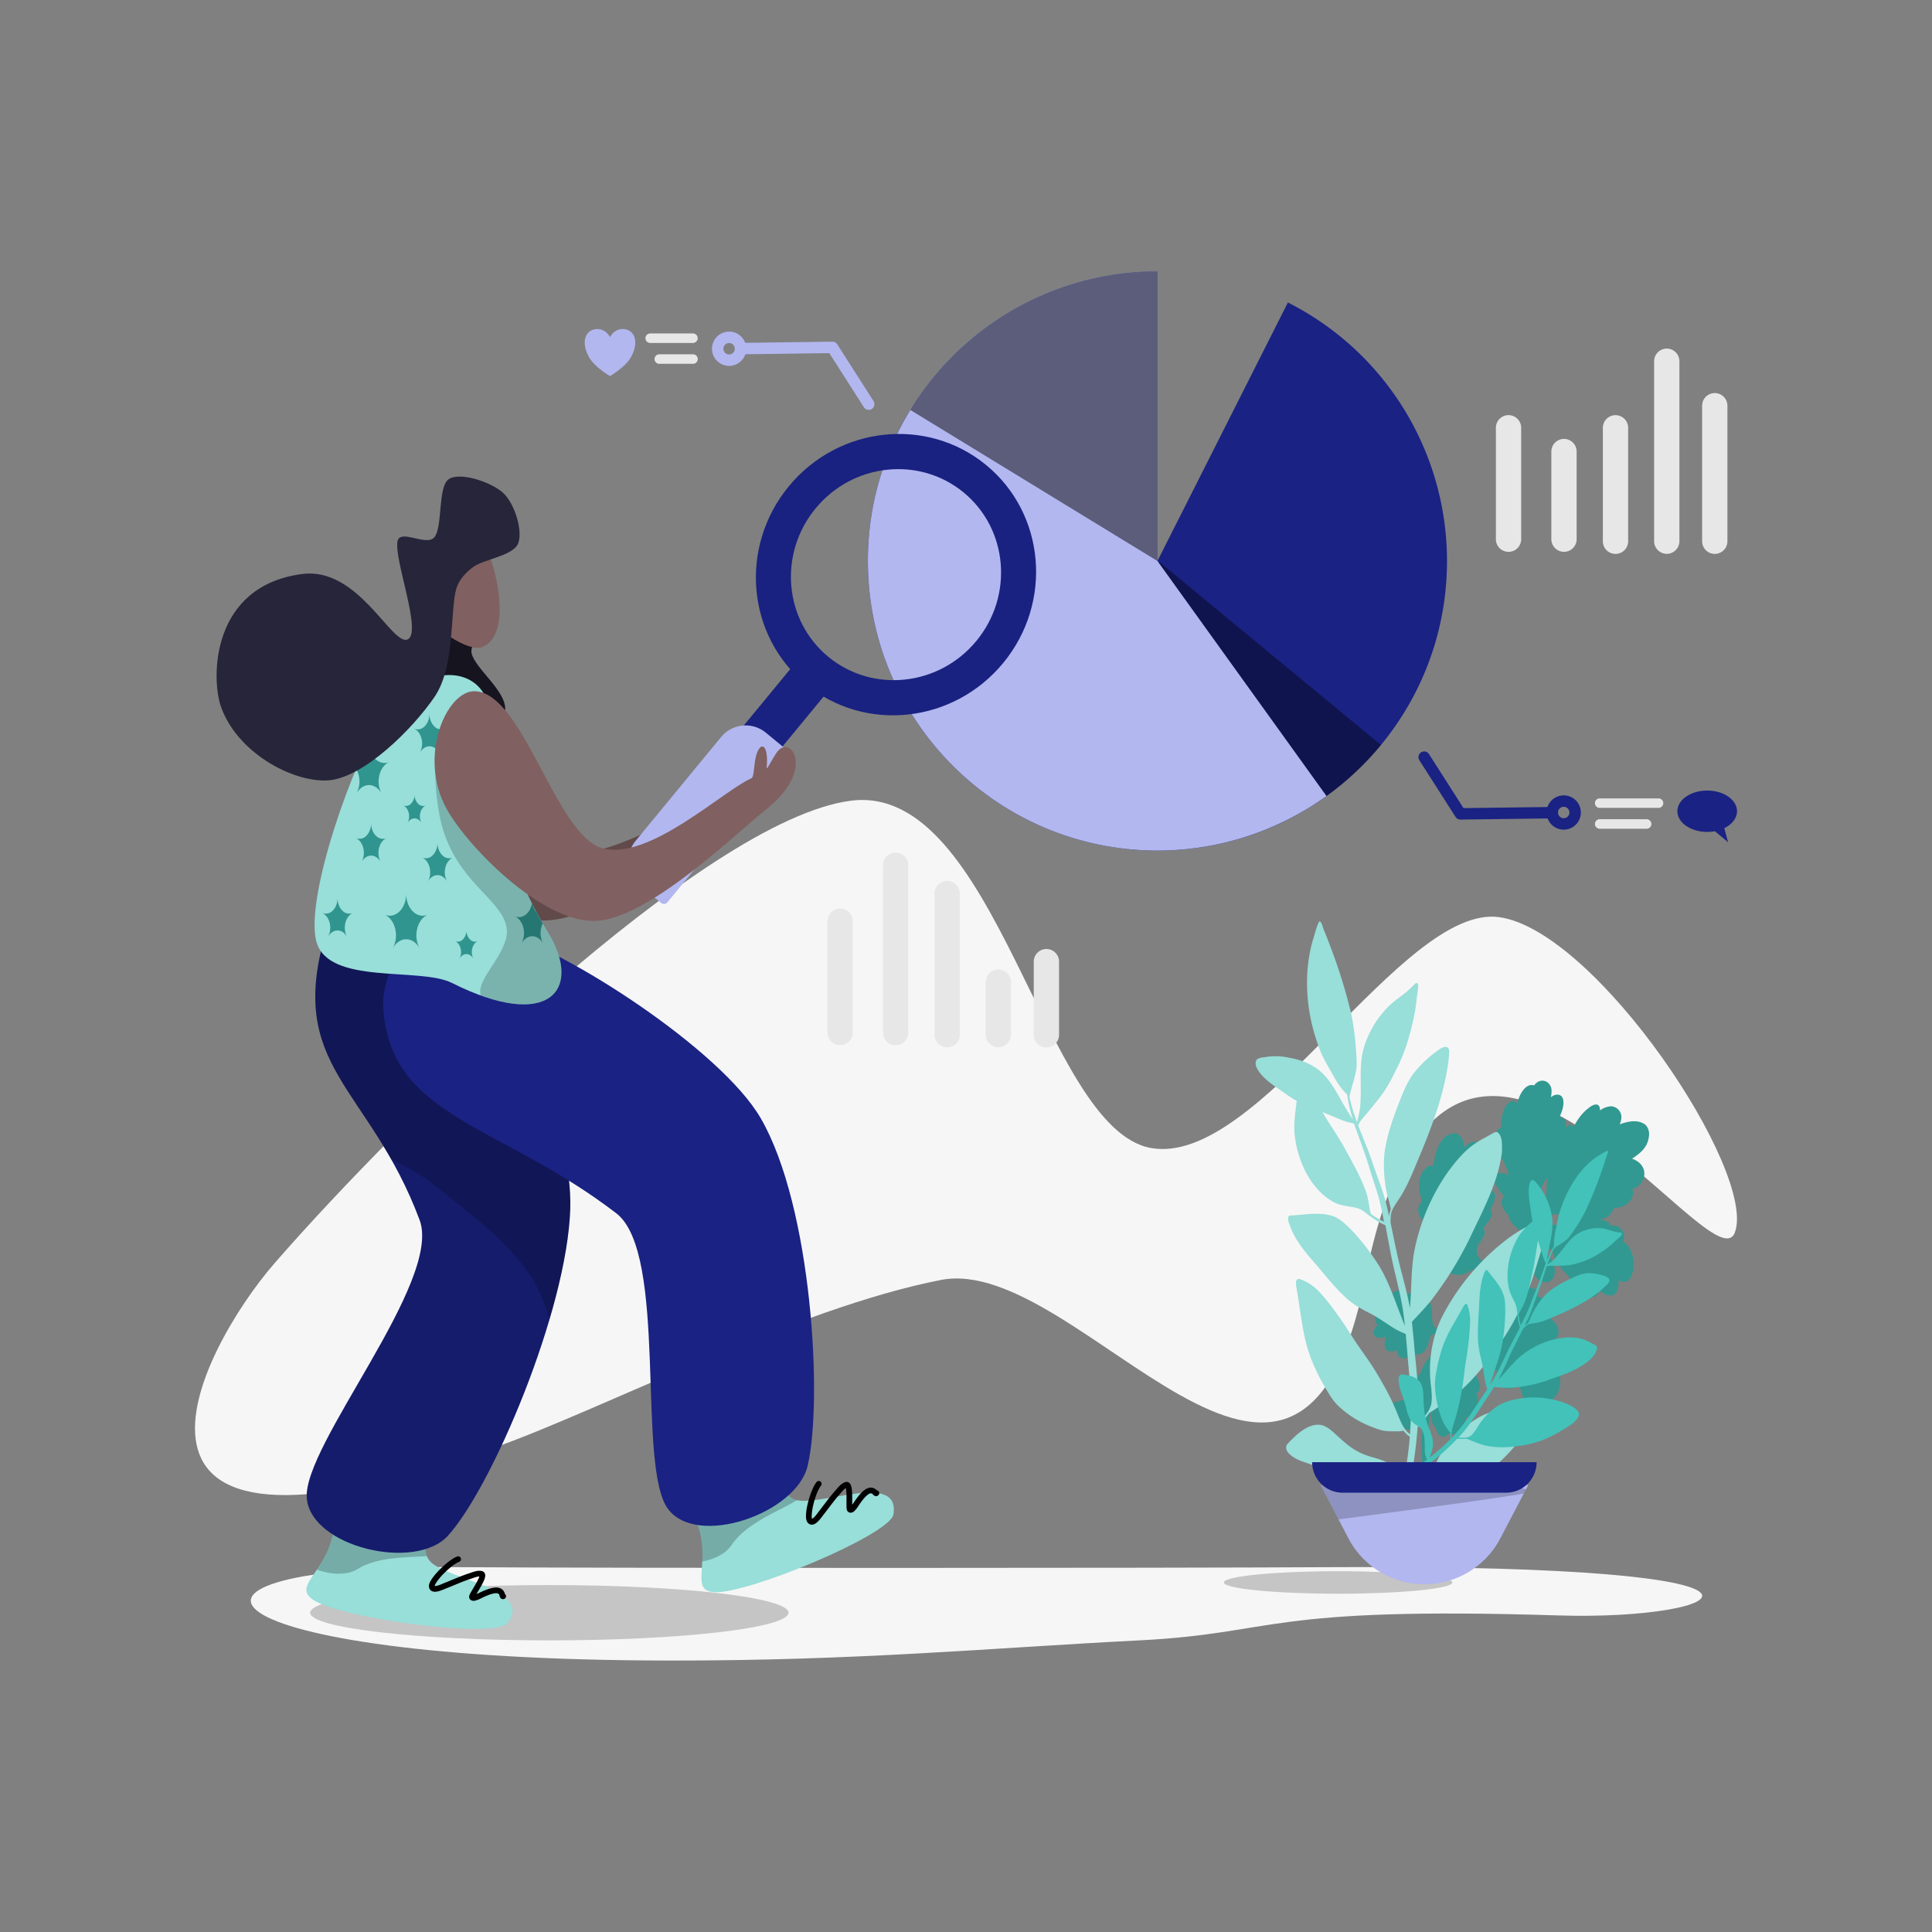 <svg xmlns="http://www.w3.org/2000/svg" width="2000" height="2000" id="social-media-marketing-growth">
  <rect width="100%" height="100%" fill="#808080" stroke="none"/>
  <defs>
    <clipPath id="a">
      <path fill="none" d="M1366.96 1537.177h215.11l-28.871 55.215a88.755 88.755 0 0 1-78.66 47.645h-.049a88.754 88.754 0 0 1-78.659-47.645c-14.072-26.91-28.871-55.215-28.871-55.215Z"></path>
    </clipPath>
    <clipPath id="b">
      <path fill="none" d="M1198.193 281c-165.544 0-299.754 134.209-299.754 299.734 0 165.431 134.322 299.753 299.754 299.753 165.412 0 299.734-134.322 299.734-299.753a299.741 299.741 0 0 0-164.7-267.593l-135.034 267.593Z"></path>
    </clipPath>
    <clipPath id="c">
      <path fill="none" d="M1198.193 281c-165.544 0-299.754 134.209-299.754 299.734 0 165.431 134.322 299.753 299.754 299.753a299.833 299.833 0 0 0 175.014-56.407l-175.014-243.346Z"></path>
    </clipPath>
    <clipPath id="d">
      <path fill="none" d="M346.335 1565.578c2.632 58.982-47.809 74.107-21.592 90.95 29.778 19.136 186.925 40.179 200.294 23.859 29.276-35.725-65.1-45.516-80.573-64.964-11.03-13.868 3.58-43.712-12.218-51.73-16.364-8.316-87.162-26.245-85.911 1.885Z"></path>
    </clipPath>
    <clipPath id="e">
      <path fill="none" d="M337.768 964.1c-42.6 141.1 44.364 159.318 96.591 298.778 23.927 63.9-121.65 233.8-116.759 288.279 4.518 50.168 112.224 75.862 146.127 38.592 45.45-49.974 123.184-232.521 126.615-338.443 2.666-82.1-59.888-249.05-101.988-296.917-33.209-37.77-136.038-38.446-150.586 9.711Z"></path>
    </clipPath>
    <clipPath id="f">
      <path fill="none" d="M712.691 1558.828c32.054 49.582-3.847 88.107 27.287 89.407 35.366 1.481 181.633-59.7 184.933-80.542 7.231-45.619-79.177-6.415-102.35-15.39-16.523-6.4-18.982-39.537-36.666-38.481-18.324 1.084-88.487 21.357-73.204 45.006Z"></path>
    </clipPath>
    <clipPath id="g">
      <path fill="none" d="M327.468 974.58c12.112 45.67 106.96 26.157 140.439 42.98 100.407 50.42 135.67 7.2 99.52-52.254-24.421-40.18-34.986-70.022-44.941-107.591-10.2-38.5-12.486-94.612-16.261-123.38-5.9-45.119-68.456-52.766-110.933 9.244-28.975 42.29-79.927 185.341-67.824 231.001Z"></path>
    </clipPath>
  </defs>
  <path fill="#f6f6f6" fill-rule="evenodd" d="M471.519 1622.3c-340.692-2.214-272.807 95.989 220.114 96.695 196.778.287 333.923-13.082 487.51-20.87 144.781-7.341 127.306-35.438 434.023-25.844 180.253 5.635 288.3-52.895-230.73-49.981-190.566 1.067-739.83 1.107-910.917 0Z"></path>
  <ellipse cx="568.654" cy="1669.487" fill-opacity=".2" rx="247.622" ry="28.633"></ellipse>
  <ellipse cx="1385.216" cy="1638.16" fill-opacity=".2" rx="118.282" ry="11.648"></ellipse>
  <path fill="#f6f6f6" fill-rule="evenodd" d="M284.214 1307.7c-77.553 89.172-213.055 345.886 225.1 191.787 113.544-39.935 314.181-145.2 464.841-174.5 143.672-27.95 370.209 346.527 439.089-1.32 84.885-428.633 359.5 14.556 382.676-47.809s-142.876-311.818-243.608-326.384-248.82 259.03-360.788 238.945-159.815-379.355-311.037-359.477-465.028 327.87-596.273 478.758Z"></path>
  <path fill="#319991" d="M1511.168 1606.84a101.82 101.82 0 0 1-8.595-11.665c-8.484-12.858-13.625-26.208-17.572-42.7a213.881 213.881 0 0 1-4.078-91.651c.425 2.577.526 5.059.843 7.78.1 3.793 2.032 6.208 3.859 8.766 1.4 2.079 1.819 5.181 3.538 7.619 2.9 3.491 8.078 2.932 10.891-1.045 3.769 1.56 8.407.665 11.866-2.857 2.7-3.047 4.223-7.147 5.419-11.343.219-1.073.437-2.146.547-3.076 2.26 1.723 5.06 2.732 7.654.353 4.753-3.924 5.635-11.629 4.68-17.691a32.039 32.039 0 0 0-1.922-7.139l.216-.023c4.748-1.825 3.8-9.462 1.866-13.189a37.062 37.062 0 0 0-5.582-9.1 4.086 4.086 0 0 0 .33-2.791c-.524-5.847-5.15-9.676-9.351-11.19-5.169-2.065-12.177-1.7-15.62-4.477a11.548 11.548 0 0 1-3.006-4.923c-.215-.239-.214-.5-.321-.883a30.8 30.8 0 0 0 1.194-3.409c7.162-18.353 14.319-34.606 24.492-49.874a38.647 38.647 0 0 1 .417 5.465c-.12 4.867-.781 10.448 2.445 13.773 3.762 4.447 10.339 4.13 13.266-2.353 1.734-3.6 1.853-7.94 3.8-11.561a22 22 0 0 1 1.948-3.1c1.177 3.677-.024 9.448-1.221 13.644-3.047 11.349-11.8 18.985-15.279 30.643-.983 4.961 2.031 7 5.051 6.407-.549 3.864-1.2 7.608-.676 11.355 1.808 9.644 9.019 14.243 16.788 11.567.207 3.388.414 6.777 1.593 9.667 2.355 6.567 8.6 11.4 14.855 8.889a15.583 15.583 0 0 0 6.05-5.114c3.537 7.882 4.584 20.1 13.637 21.221 2.8.747 5.823-.367 8.093-2.842a22.373 22.373 0 0 0 4.954 1.826c3.342.294 6.58-1.367 9.389-3.77 9.4-8.494 8.685-23.5 5.155-34.272 0-.262-.107-.382-.107-.644.324-.166.648-.07.971-.236 11.658-5.721 3.612-20.987-2.627-26.347l-.753-.837c6.916-6.257 1.442-15.767-5.445-20.8-1.291-.91-2.366-2.105-3.658-3.015a11 11 0 0 0 3.249-5.861c1.2-5.508-2.562-9.693-6.115-11.539a42.427 42.427 0 0 0-6.894-2.4 5.1 5.1 0 0 0-.309-5.607c-2.578-3.395-7-4.1-10.879-3.678-1.4.282-2.7.685-4.207 1.11-1.289-1.96-5.493-1.9-7.758-1.523-6.039.653-10.681 2.86-15.419.748-4.2-2.038-6.128-6.552-8.164-11.449a48.879 48.879 0 0 1-1.817-6.231c9.842-12.215 20-23.546 30.6-34.661a40.382 40.382 0 0 1 1.158 11.026c-.128 7.754-2.537 22.707 6.844 21.824a8.968 8.968 0 0 0 3.994-2.137c1.175 4.2 2.674 8.5 5.361 11.49 4.406 5.689 15.183 6.886 18.118-2.483a20.287 20.287 0 0 0-2.869-16.35c-2.47-3.8-8.387-8.539-5.9-11.3.432-.571 1.51-.425 3.342-.23a17.045 17.045 0 0 0 2.8.485 51.506 51.506 0 0 0 7.505 16.242c6.66 9.251 14.511 16.929 22.036 25.037 4.409 4.639 10.642 12.1 17.234 6.271a8.036 8.036 0 0 0 2.275-4.575c3.659 2.49 7.426 5.1 11.846 5.016 6.36.231 8.753-8.161 8.339-14.675a3.4 3.4 0 0 1 0-1.05c4.2 2.038 8.724 2.861 12.3-2.379 6.173-11.03 3.312-30.53-5.837-36.232-.646-.455-1.4-.767-2.046-1.222a6.857 6.857 0 0 0 1.194-2.884c1.2-5.77-2.345-10.766-6.22-12.971-2.476-1.175-5.172-1.015-7.867-1.117a4.132 4.132 0 0 0-1.287-2.485c-2.8-2.584-6.461-2.975-9.909-3.652 5.068-.679 9.386-2.719 12.2-6.7a15.158 15.158 0 0 0 1.953-4.934c5.068-.416 10.353-1.381 14.675-5 4.536-3.114 7.248-9.835 5.105-14.851a18.377 18.377 0 0 0 7.234-4.324c8-8.211 6.409-18.927-2.2-24.556a20.271 20.271 0 0 0-5.383-2.567c7.343-4.991 15.659-10.744 17.305-21.81 1.2-5.246-.3-10.594-3.631-13.513-7.64-5.6-17.564-3.481-26.52-.283a16.957 16.957 0 0 0 1.85-6.89c.451-7.658-6.759-12.782-12.584-11.627a21.235 21.235 0 0 0-9.389 4.032l-.108.143c.021-8.4-6.234-7.46-12.609-1.917-6.157 4.732-11.026 11.686-14.926 19.192-1.824-3.345-5.276-2.71-8.195.623l-.541.714c1.629-4.767 1.533-9.348-3.636-11.413a5.726 5.726 0 0 0-2.048-.435c2.6-5.791 4.99-12.084 3.712-18.243-1.493-6.135-7.962-5.961-12.067-2.631a.618.618 0 0 1-.432.309c.332-3.578 1.1-7.2-.081-10.355-2.57-7.068-10.435-8.973-15.839-3.667a12.983 12.983 0 0 0-1.622 1.881c-8.509-2.885-15.548 9.289-17.405 18.8-2.042-2.272-4.411-3.59-7.326-1.832-6.371 3.968-8.658 13.267-9.217 21.068a31.235 31.235 0 0 0-.014 5.511 6.959 6.959 0 0 0-4.648 4.832c-3.27 13.734 5.538 26.425 9.717 36.337a66.546 66.546 0 0 1 2.889 8.74 14.344 14.344 0 0 0-8.51-2.885 6.8 6.8 0 0 0-6.59 5.566 9.541 9.541 0 0 0 1.172 5.514 28.135 28.135 0 0 0 3.648 6.69c1.934 2.415 3.761 4.972 5.911 7.364a4.818 4.818 0 0 0-2.052 1.14c-3.352 3.9.084 9.567 1.908 12.912a22.449 22.449 0 0 0 3.977 4.424c-.442 4.246 6.439 11.636 8.483 13.382a31.776 31.776 0 0 0 3.443 2.777c-10.377 10.567-20.323 21.612-29.947 33.015a16.933 16.933 0 0 1-1.838 2.167 18.1 18.1 0 0 0-2.8-1.272 15.867 15.867 0 0 1-3.875-2.205c-4.736-3.161-8.277-9.469-5.134-16.237 1.3-3.026 5.085-6.977 6.712-10.957a8.093 8.093 0 0 0-.845-6.731c2.06-4.551 7.029-8.5 8.552-13.649a5.486 5.486 0 0 0-1.819-5.444c.758-1.525 1.625-3.193 2.384-4.718 3.465-6.147 4.785-16.522-3.3-15.517-.431.047-.755.213-1.186.26 1.428-10.518 6.748-25.13-4.888-28.071a8.565 8.565 0 0 0-2.587.018c1.522-5.15 3.477-10.609 2.2-15.98-1.38-8.64-10.437-7.924-15.838-3.929a18.283 18.283 0 0 0-3.242 2.974c-1.274-7.734-4.166-14.9-11.174-14.535-13.157 1.685-19.235 17.559-20.673 31.751-.109.668-.111 1.193-.22 1.861a2.528 2.528 0 0 0-1.078-.146c-3.772-.511-7.661 2.8-10.15 6.344-5.629 9-3.718 20.867-.831 29.869.107.382.322.621.429 1-3.239 1.924-4.653 6.931-4.016 10.8a16.686 16.686 0 0 0 3.216 7 13.252 13.252 0 0 0 4.626 3.829c-.437 2.146.744 3.986 1.927 5.3 2.9 3.229 7.64 5.34 10.221 7.947a47.959 47.959 0 0 1 3.974 6c-4.753 3.662-8 9.786-5.648 16.353 3.742 12.058 14.719 19.792 25.611 18.484 5.392-.583 10.794-5.1 14.892-5.808 1.725-.186 3.447.94 4.629 2.78.644.98.965 1.863 1.394 2.6-9.842 12.477-19.362 25.575-26.623 40.4-2.6 5-4.986 10.247-7.371 15.49-5.183 3.183-9.925 2.646-13.8-1.133-3.87-4.567-2.449-12.2-3.185-19.334a19.5 19.5 0 0 0-3.535-8.932c-2.044-1.747-5.06-2.732-7.65-1.4a10.766 10.766 0 0 0-3.436-5.663c-3.443-2.777-8.188-2-10.139 2.145-2.365-2.63-5.055-4.57-8.5-4.722-5.388-.729-9.711 3.411-10.157 9.231a12.422 12.422 0 0 0-7.552 2.129c-7.02 4.825-10.5 17.27-5.345 24.322l.215.239c-4.43 4.021-6.713 11.483.4 12.813a17.429 17.429 0 0 0 8.519-1.052 20.2 20.2 0 0 0-1.532 8.824 6.8 6.8 0 0 0 4.943 6.55c2.047.434 4.312-.2 6.362-.819a8.552 8.552 0 0 0 1.3-.665c-.022 8.4 7.087 11.041 15.293 5.956a14.532 14.532 0 0 0 2.053-1.665 11.811 11.811 0 0 0 9.275-1.527c2.052-1.4 3.46-4.047 4.652-6.406 2.71-5.672 2.406-13.379 7.256-12.722a12.686 12.686 0 0 1 6.248 1.686c1.4.5 2.69 2.2 4.2 1.514-.868 2.192-1.845 4.528-2.605 6.84a1.638 1.638 0 0 0-.649.6c-1.851 7.153-8.433 9.57-13.406 15.092a32.067 32.067 0 0 0-6.714 11.483 10.935 10.935 0 0 0-.544 2.027c-3.676 4.07-7.679 9.881-5.535 14.635a8.32 8.32 0 0 0 1.827 2.3 29.824 29.824 0 0 0-.782 10.71c.2 4.439.839 9.093 2.772 11.77-4.855 1.443-8.6-10.353-16.576-10.278a6.869 6.869 0 0 0-5.718 1.8c-7.218-1.975-12.752 12.135-7.058 19.785a9.091 9.091 0 0 0 4.844 2.756 5.781 5.781 0 0 0 .316 2.983c2.041 2.8 5.6 2.018 8.516.523 1.717 2.962 5.705 3.187 8.512 1.572 2.592-1.854 4.218-5.31 6.274-8.024.757-1.263 2.7-2.785 3.025-2.689l2.266-.638a218.351 218.351 0 0 0-2.037 37.477c.605 16.726 3.582 32.934 7.423 48.523 3.838 16.639 10.267 32.212 19.29 45.142a174.129 174.129 0 0 0 8.166 10.662 1.989 1.989 0 0 0 2.37.793c4.085.337 4.085-1.763 2.153-3.39Zm82.332-366.64a33.347 33.347 0 0 1 6.624-18.688 13.041 13.041 0 0 1 1.73-2.024c-.773 7.3-1.115 14.551-1.564 21.684-.223 2.91-.339 5.94-.562 8.85-.865.881-1.837 1.642-2.593 2.379a1.267 1.267 0 0 1-.43-.74 25.8 25.8 0 0 1-3.205-11.461Zm9.959 26.342a18.963 18.963 0 0 1-5.376-5.716 21.522 21.522 0 0 1-1.287-2.485c.323.1.863-.093 1.186 0 1.833-.329 2.48-.4 4.422-.609a60.448 60.448 0 0 1 11.536-.328c6.036.4 15.3 3.069 24.568 4.691l-1.941.21c-7.12 1.556-15.107 5.306-21.253 5.839-4.746-.01-8.197.362-11.857-1.603Z"></path>
  <path fill="#98ded9" d="M1467.537 1477.211c3.657-4.757 7.56-8.311 11.32-13.631.111-.153.22-.442.33-.6 10.19-6.607 22.289-14.161 32.33-22.947 15.841-13.971 29.474-31.49 41.734-49.922 15.7-22.472 27.618-48.14 36-75.25 3.2-11.841 13.756-37.736 6.249-47.021-7.321-4.776-26.118 8.361-33.39 13.472a238.045 238.045 0 0 0-69.607 82.431c-10.951 22.376-14.367 48.812-10.92 72.8.428 5.438 1.1 12.217-.055 17.458a30.2 30.2 0 0 1-3.716 8.063 2.954 2.954 0 0 0-.558.488 1.3 1.3 0 0 0-.214.717 81.661 81.661 0 0 1-7.108 8.249c-.666.778-1.33 1.692-2 2.47.263-4.707.526-9.415.673-14.245.01-20.2-2.124-39.973-4.031-59.776-.85-10.465-1.815-21.052-3-31.472 7.447-8.295 15.244-15.951 22-24.977a376.154 376.154 0 0 0 37.046-59.865c13.447-28.9 29.834-57.922 34.168-90.529.227-6.9.831-18.389-5.1-21.156-1.364-.364-2.823.384-4.169 1.117l-8.747 4.9a84.276 84.276 0 0 0-21.807 15.883c-25.933 26.611-45.524 67.339-51.785 106.665-2.539 17.8-1.907 35.712-3.653 53.539v.137c-.377-2.285-.754-4.57-1.241-6.7-3.692-18.186-9.3-35.7-12.989-53.886-1.961-9.215-3.811-18.583-5.772-27.8v-.137c.046-4.129-.007-7.42.955-10.848 1.83-5.746 6.824-11.784 10.569-18.064 8.481-14.208 14.217-30.241 20.87-45.574 10.554-25.894 20.307-52.367 25.509-80.282a155.513 155.513 0 0 0 2.724-20.3c.866-9.324-5.669-7.611-10.7-3.9a118.652 118.652 0 0 0-26.524 25.043c-6.641 9.148-10.985 20.32-15.22 31.2-6.186 16.232-12.136 32.981-14.456 50.335a126.982 126.982 0 0 0 .491 30.027c.705 8.561 3.1 16.344 5.149 24.309.472 1.173.39 3.108.975 4.265a20.886 20.886 0 0 0-1.507 4.739l-.3 2.515c-1.462-6.4-2.923-12.657-4.609-18.887-4.306-14.254-9.609-27.138-14.02-40.829-4.151-11.665-9.088-22.949-13.463-34.446a3.669 3.669 0 0 1 .328-.732 30.969 30.969 0 0 1 1.538-2.82c3.427-5 7.659-9.148 11.316-13.906 4.879-6.16 9.987-12.076 14.406-18.723a218.728 218.728 0 0 0 12.525-23c8.881-17.422 14.338-36.715 18.206-56.2 1.359-6.918 1.926-13.728 2.844-19.9.407-2.8.812-5.745.993-8.518-.02-1.234-.047-2.879-1.075-3.426-1.368-.639-2.585 1.039-3.588 2q-3.841 3.82-7.69 7.23c-6.925 5.613-14.43 10.344-20.654 17.236a101.823 101.823 0 0 0-24.395 44.541c-2.839 13.3-2.052 26.8-2.063 39.993-.1 7.709-.086 15.539-1.444 22.458-.622 3.519-1.584 6.948-2.432 10.5a223.152 223.152 0 0 1-7.044-22.54 33.262 33.262 0 0 1-.756-4.707 4.394 4.394 0 0 0 .538-1.722 22.646 22.646 0 0 1 .953-3.977c2.029-7.422 4.512-14.767 5.633-22.34.791-6.978-.113-13.863-.451-20.688a272.69 272.69 0 0 0-5.136-37.365c-7.166-29.943-16.554-57.386-27.755-84.995-1.165-2.04-2.907-11.7-5.466-9.013-2.733 5.869-4.207 12.664-6.256 18.852-8.673 30.173-7.355 62.423.014 90.966a222.08 222.08 0 0 0 8.1 24.732c3.414 8.055 7.945 15.272 12.026 22.687 3.85 7.034 8.035 13.885 13.33 19.349a14.265 14.265 0 0 0 2.068 1.917 130.176 130.176 0 0 0 5.965 25.71c-12.955-17.2-20.945-42.223-39.238-53.615-8.237-5.476-17.565-8.467-27.1-10.057a64.347 64.347 0 0 0-21.97-1c-3.608.766-7.461.465-10.821 2.571-4.556 5.154 1.68 12.826 4.566 16.281 5.534 6.256 12.285 10.834 18.808 15.307 5.837 4.015 11.451 8.2 17.617 11.62-1.815 13.576-3.852 27.457-1.365 41.135 4.634 27.4 18.733 52.28 39.627 63.593 6.392 3.391 13.533 4.068 20.456 5.326a26.45 26.45 0 0 1 11.279 4.65c6.307 5.051 12.837 9.935 20.02 13.218a9.208 9.208 0 0 0 1.709.729c2.471 12.718 4.718 25.6 7.415 38.292 3.913 17.881 8.838 35.35 11.4 53.827.519 4.051 1.038 8.1 1.441 12.033-8.826-20.785-15.306-43.4-26.816-62.174a244.345 244.345 0 0 0-26.023-34.387c-6.559-6.666-13.358-14.124-21.893-17.086-14.335-4.647-30-1-44.37-.563-3.934 1.635-.658 8.2.179 10.969 5.8 15.427 15.833 27.116 25.75 38.41 9.806 11.446 19.056 23.517 29.857 33.591 8.057 8.249 17.764 13.662 27.575 18.511 7.077 3.71 13.715 8.3 20.465 12.745a81.654 81.654 0 0 0 16.093 8.393c.822 8.82 1.53 17.518 2.24 26.353 1.522 16.97 2.907 32.447 3.186 49.586.04 9.338-.375 18.6-1.015 27.895-7.215-5.2-10.666-15.589-14.673-25.35-5.77-13.781-12.994-26.54-20.44-38.994-7.559-12.439-16-23.246-23.541-34.862-10.341-16.458-21.239-32.428-33.691-46.537-5.762-6.362-12.524-11.626-20.263-14.284-5.363-2.706-5.851 2.032-5.084 7.425 4.836 25.863 6.417 53.4 16.307 76.932a203.063 203.063 0 0 0 13.687 27.408c3.61 6.242 7.335 12.607 12.169 17.583 12.311 12.342 27.5 20.583 43.081 25.61 5.465 2.005 11.237 2.045 17.009 2.084a41.689 41.689 0 0 0 8.251-.572l.565-.077a24.332 24.332 0 0 0 3.917 4.277 17.438 17.438 0 0 0 2.52 1.856 380.969 380.969 0 0 1-7.757 51.623 61.716 61.716 0 0 0-4.98-13.889 30.342 30.342 0 0 0-10.361-10.821c-9.929-5.108-20.125-5.783-29.717-11.075-8.328-4.089-14.645-9.826-21.882-16.4-4.6-4.185-9.2-8.781-14.889-10.893-9.561-3.372-20.207 3.023-28.349 10.314-3.008 2.882-6.129 5.78-8.907 8.906-2.546 3.506-.562 7.222 1.626 9.535 4.6 4.733 10.417 7.241 16.333 9.184a216.571 216.571 0 0 1 20.5 7.931c7.986 4 16.2 8.24 25.544 5.047 5.406-1.56 10.223-4.551 15.074-5.485 10.28-1.123 18.812 8.572 26.866 16.683a22.643 22.643 0 0 0 8.8 5.4 6.937 6.937 0 0 0 3.4.362c-2.954 13.181-5.679 26.468-9.543 39.36-.429 1.433-.433 1.159-.973 2.744v.274c0 .137 0 .137-.108.29v.137c-.1.563.131 1.081.585 1.157a7.925 7.925 0 0 0 3.834-.8c1.6.745 3.395-6.92 3.831-7.94 2.47-8.169 4.6-16.565 6.724-24.825a19.055 19.055 0 0 0 7.1-1.653 24.521 24.521 0 0 0 5.589-4.195c.235.518 1.026.41 1.7.181 3.609-.765 7.35-.313 11.42-.591a122.641 122.641 0 0 0 14-2.041c11.386-2.647 22.276-7.975 32.807-14.492a144.463 144.463 0 0 0 46.055-41.715c4.307-6.494 8.951-13.172 10.858-21.126.312-1.691.956-3.841-.083-5.073s-2.836-.439-4.2-.666a44.614 44.614 0 0 1-7.59-.48c-9.193-1.635-18.5-3.119-28.074-.58-19.613 4.728-45.6 28.049-56.343 49.3-5.055 9.207-8.277 19.813-13.921 27.589a62.149 62.149 0 0 1-10.577 10.645 14.927 14.927 0 0 1-7.766 2.567l-.226.031c.849-3.413 1.7-6.964 2.546-10.377a481.046 481.046 0 0 0 9.159-64.172Zm-48.07-220.332a1.373 1.373 0 0 0-.458-.35c.092-1.25-.951-2.757-.973-4.128-1.135-7.128-2.159-14.41-4.755-20.927-5.208-13.995-12.313-26.358-19.2-39.026-6.541-12.44-14.42-23.736-21.742-35.52q-1.743-2.855-3.488-5.709c2.62 1.018 5.126 2.051 7.745 3.069 7.748 3.207 15.391 6.977 23.677 8.461.228.107.453.076.682.182s.345.365.573.472l.226-.031c2.5 7.356 5.329 14.529 7.824 21.747 3.785 10.066 6.534 19.036 9.645 29.332 3.341 10.538 6.657 19.569 9.324 30.474 1.578 6.519 2.932 13.205 4.17 19.77a84.009 84.009 0 0 1-13.25-7.816Z"></path>
  <path fill="#42c2b9" d="M1508.459 1489.414c3.152-.17 5.95.351 9.35-.022.1-.009.248-.083.346-.092 6.314 2.6 13.7 5.812 20.768 7.319 11.19 2.327 22.86 1.791 34.349.073 14.294-1.677 28.34-6.929 41.584-14.8 5.61-3.695 19.224-9.806 19.829-18.255-1-6.263-13-10.614-17.652-12.283a93.162 93.162 0 0 0-56.98-.5c-12.458 4.266-23.569 14.583-31.173 27.574-1.857 2.75-4.118 6.255-6.5 8.034a11.862 11.862 0 0 1-4.4 1.665 1.2 1.2 0 0 0-.393-.084.556.556 0 0 0-.347.212 31.738 31.738 0 0 1-5.756-.129c-.541-.01-1.132.044-1.674.034 1.848-2.029 3.7-4.057 5.545-6.206 7.506-9.326 14.041-19.641 20.672-29.845 3.565-5.3 7.131-10.729 10.55-16.2 5.9.295 11.7 1.08 17.609.655a143.2 143.2 0 0 0 36.265-7.119c15.826-5.895 32.812-10.218 46.563-22.877 2.649-3.062 7.144-8.033 5.925-12.6a3.8 3.8 0 0 0-1.994-1.8l-5.132-2.585a37.7 37.7 0 0 0-14.159-4.75c-19.706-2.081-42.253 5.872-59.229 20.567-7.571 6.813-13.985 15.438-21.266 22.7l-.05.064c.706-1.264 1.411-2.528 2.019-3.783 5.355-10.446 9.736-21.642 15.091-32.088 2.68-5.343 5.457-10.695 8.136-16.038l.051-.065a20.4 20.4 0 0 1 4.39-4.481c2.827-1.639 6.961-1.661 10.712-2.486 8.489-1.862 16.616-6.088 24.83-9.483 13.614-6.111 27.14-12.933 39.477-22.943a74.919 74.919 0 0 0 8.569-7.865c3.791-3.826.679-6.657-2.6-7.734a48.55 48.55 0 0 0-19.347-3.133c-5.913.545-11.707 3.3-17.353 5.976-8.371 4.068-16.845 8.507-24.168 15.237a70.551 70.551 0 0 0-10.966 14.141c-2.912 4.345-4.9 9.264-7.077 14.082-.256.8-1.006 1.651-1.214 2.51a8.725 8.725 0 0 0-2.331 1.354l-1.047 1c1.822-3.765 3.594-7.466 5.268-11.278 3.663-8.971 6.438-17.86 9.852-26.628 2.76-7.689 5.08-15.637 7.693-23.372a1.422 1.422 0 0 1 .395-.157 11.8 11.8 0 0 1 1.63-.45c3.155-.41 6.3.02 9.451-.151a107.571 107.571 0 0 0 12.41-.664 83.741 83.741 0 0 0 13.287-3.683c9.834-3.124 19.066-9.011 27.769-15.869 3.084-2.442 5.828-5.273 8.467-7.615 1.2-1.069 2.441-2.2 3.539-3.384a2.817 2.817 0 0 0 .866-2.178c-.281-1.053-1.365-.953-2.1-1.065q-2.874-.364-5.6-.923c-4.708-1.245-9.307-3.22-14.225-3.486a39.524 39.524 0 0 0-25.782 7.053c-6.015 4.571-10.73 11.241-15.633 17.328-2.9 3.5-5.8 7.13-8.887 9.573-1.543 1.281-3.181 2.331-4.82 3.5 1.634-4.468 3.474-9.674 5.7-14.315a21.329 21.329 0 0 1 1.462-2.593 1.856 1.856 0 0 0 .843-.5 10.022 10.022 0 0 1 1.839-1.308c3.524-2.3 7.193-4.32 10.43-7.2 2.891-2.784 5.105-6.466 7.512-9.805a170.462 170.462 0 0 0 11.93-20.105 431.443 431.443 0 0 0 21.051-54.641c.316-1.588 3.243-7.014 1.277-7.192-3.215 1.2-6.3 3.518-9.371 5.24-14.491 9.13-25.968 24.756-33.777 42.024a163.928 163.928 0 0 0-6.116 15.912c-1.7 5.612-2.662 11.457-3.87 17.144a80.071 80.071 0 0 0-2.136 16.324 13.9 13.9 0 0 0 .071 2.032 88.731 88.731 0 0 0-7.288 15.181c1.48-15.125 7.746-31.111 5.047-46.51a66.155 66.155 0 0 0-6.53-19.664 52.727 52.727 0 0 0-7.951-12.637c-1.652-1.646-3-3.92-5.054-4.81-3.64-.144-4.127 6.855-4.317 10.05-.227 5.957.63 11.814 1.441 17.5.719 5.089 1.292 10.133 2.357 15.131-5.729 5.264-11.655 10.547-15.793 18.243-8.421 15.225-12.319 34.53-8.605 51.335 1.162 5.109 3.615 9.379 5.771 13.8a25.689 25.689 0 0 1 2.545 8.4 98.624 98.624 0 0 0 2.675 17.2 9.183 9.183 0 0 0 .377 1.284c-3.787 7.244-7.721 14.441-11.412 21.8-5.158 10.428-9.78 21.226-15.67 31.182-1.308 2.159-2.616 4.318-3.923 6.357 4.376-14.493 10.32-28.531 12.932-43.58a225.635 225.635 0 0 0 2.912-30.306c-.009-6.714.186-13.927-1.948-20.025-3.7-10.091-10.993-17.094-16.6-24.851-2.1-1.425-3.294 3.421-4.006 5.165-3.533 10.339-4.072 21.3-4.51 32.013-.536 10.721-1.515 21.423-1.164 32.063-.012 8.275 1.655 16.155 3.57 23.833 1.3 5.635 2.112 11.436 3.019 17.228a81.292 81.292 0 0 0 2.98 12.8c-2.964 4.53-5.926 8.94-8.938 13.414-5.726 8.682-10.949 16.6-17.208 24.669-3.453 4.335-7.05 8.384-10.744 12.321-.8-6.4 1.749-13.111 3.856-19.84a258.649 258.649 0 0 0 6.739-29.34c1.756-9.934 2.573-19.6 4.029-29.15a326.187 326.187 0 0 0 4.52-40.166 49.709 49.709 0 0 0-2.371-17.828c-1.027-4.222-2.972-2.3-4.684.611-7.772 14.626-17.4 28.224-22.393 44.572a168.262 168.262 0 0 0-4.993 20.245 79.991 79.991 0 0 0-1.92 14.866 106.092 106.092 0 0 0 6.808 35.7 42.831 42.831 0 0 0 5.669 10.39 31.384 31.384 0 0 0 3.338 4.309l.243.277a23.377 23.377 0 0 0-.105 4.147 17.3 17.3 0 0 0 .266 2.254 180.731 180.731 0 0 1-22.11 19.544 46.641 46.641 0 0 0 3.272-9.175 29.169 29.169 0 0 0 .093-10.74c-1.864-7.863-5.475-13.825-7.144-21.585-1.636-6.505-1.9-12.656-2.2-19.7-.187-4.479-.223-9.152-1.6-13.283-2.37-6.856-8.777-9.8-14.569-10.948a63.376 63.376 0 0 0-6.682-.823c-2.266.209-2.894 3.024-2.925 5.306a38.374 38.374 0 0 0 2.776 13.293c1.755 4.935 3.412 9.879 4.82 15.025 1.541 6.273 3.078 12.786 7.8 16.488 2.627 2.276 5.563 3.564 7.748 5.821 4.311 5.179 3.942 14.386 3.981 22.6a22.551 22.551 0 0 0 1.329 7.372 5.894 5.894 0 0 0 1.154 2.052c-6.014 4.451-11.981 9.078-18.232 12.892-.695.424-.6.294-1.388.727l-.1.129c-.05.065-.05.065-.149.074l-.05.065a.722.722 0 0 0-.208.858 5.3 5.3 0 0 0 1.748 1.758c.328 1.228 3.856-1.315 4.4-1.545 3.969-2.4 7.893-5.1 11.767-7.739a12.381 12.381 0 0 0 3.3 3.173 10.843 10.843 0 0 0 3.675 1.16c-.1.369.236.757.577 1.026 1.651 1.646 2.9 3.929 4.545 6.056a86.677 86.677 0 0 0 6.061 6.816 60.264 60.264 0 0 0 17.81 11.489c10.218 4.994 21.455 7.5 32.937 6.258 4.044-.613 8.283-1.123 11.959-3.74.746-.609 1.788-1.244 1.853-2.389s-.912-1.775-1.343-2.635a37.031 37.031 0 0 1-2.7-4.428c-2.875-5.85-5.849-11.692-10.419-15.827-9.186-8.686-27.69-12.317-39.651-8.457-5.334 1.451-10.493 4.565-15.519 5.027a24.889 24.889 0 0 1-7.96-.945 8.831 8.831 0 0 1-3.895-3.118l-.1-.111c1.589-1.106 3.229-2.276 4.818-3.382a229.816 229.816 0 0 0 27.307-24.591ZM1572.074 1361a1.351 1.351 0 0 0-.044-.416c.5-.525.664-1.8 1.165-2.445 2.217-3.922 4.533-7.853 5.97-12.3 3.225-9.35 5.125-19 7.222-28.664 2.142-9.371 3.352-18.955 4.955-28.456l.8-4.57c.614 1.922 1.18 3.788 1.794 5.71 1.744 5.775 3.239 11.752 5.826 17.03.047.175.144.286.191.462s-.005.36.042.536l.1.111c-1.786 4.781-3.376 9.664-5.112 14.38-2.3 6.748-4.594 12.415-7.239 18.894-2.649 6.719-4.746 12.728-7.786 19.243-1.823 3.886-3.793 7.724-5.762 11.443a84.091 84.091 0 0 1-2.122-10.958Z"></path>
  <path fill="#b2b7f0" fill-rule="evenodd" d="M1366.96 1537.177h215.11l-28.871 55.215a88.755 88.755 0 0 1-78.66 47.645h-.049a88.754 88.754 0 0 1-78.659-47.645c-14.072-26.91-28.871-55.215-28.871-55.215Z"></path>
  <g clip-path="url(#a)">
    <path fill-opacity=".2" fill-rule="evenodd" d="M1558.271 1537.173c-36.105-1.342-162.661-6.13-192.869 0-12.615 2.568 11.605 36.826 11.605 36.826s174.837-22.638 205.044-28.775c8.2-1.665-15.414-7.736-23.78-8.051Z"></path>
  </g>
  <path fill="#1a2283" fill-rule="evenodd" d="M1590.685 1513.66h-232.342v.032a31.528 31.528 0 0 0 31.529 31.529h169.277a31.533 31.533 0 0 0 31.536-31.529Z"></path>
  <path fill="#b2b7f0" fill-rule="evenodd" d="M631.466 348.962c5.509-10.1 16.526-10.1 22.036-5.045s5.509 15.136 0 25.234c-3.855 7.564-13.773 15.136-22.036 20.189-8.264-5.053-18.174-12.625-22.028-20.189-5.509-10.1-5.509-20.189 0-25.234s16.519-5.053 22.028 5.045Z"></path>
  <path fill="#1a2283" fill-rule="evenodd" d="M1736.427 839.787c0-11.812 13.828-21.4 30.862-21.4s30.853 9.592 30.853 21.4c0 6.98-4.909 13.527-13.151 17.527l3.9 14.579-13.611-11.428a44.127 44.127 0 0 1-7.991.726c-17.034 0-30.862-9.591-30.862-21.404Z"></path>
  <g fill="#e7e7e7" fill-rule="evenodd">
    <path d="M1561.628 429.738a13.1 13.1 0 0 0-13.088 13.087v115.356a13.088 13.088 0 0 0 26.176 0V442.825a13.092 13.092 0 0 0-13.088-13.087ZM1619.042 454.358a13.1 13.1 0 0 0-13.088 13.092v90.727a13.088 13.088 0 0 0 26.176 0V467.45a13.1 13.1 0 0 0-13.088-13.092ZM1672.366 429.778a13.1 13.1 0 0 0-13.088 13.087v117.454a13.088 13.088 0 0 0 26.176 0V442.865a13.093 13.093 0 0 0-13.088-13.087ZM1725.434 360.858a13.1 13.1 0 0 0-13.088 13.09v186.288a13.088 13.088 0 1 0 26.176 0V373.948a13.1 13.1 0 0 0-13.088-13.09ZM1775.133 406.905A13.1 13.1 0 0 0 1762.045 420v140.3a13.088 13.088 0 0 0 26.176 0V420a13.1 13.1 0 0 0-13.088-13.095Z"></path>
  </g>
  <g fill="#e7e7e7" fill-rule="evenodd">
    <path d="M869.728 940.571a13.1 13.1 0 0 0-13.089 13.087v115.356a13.089 13.089 0 0 0 26.177 0V953.658a13.091 13.091 0 0 0-13.088-13.087ZM927.142 882.669a13.1 13.1 0 0 0-13.089 13.1v173.243a13.089 13.089 0 0 0 26.177 0V895.764a13.1 13.1 0 0 0-13.088-13.095ZM980.466 911.965a13.1 13.1 0 0 0-13.088 13.091v146.049a13.088 13.088 0 1 0 26.176 0V925.056a13.1 13.1 0 0 0-13.088-13.091ZM1033.533 1003.628a13.1 13.1 0 0 0-13.088 13.091v54.389a13.089 13.089 0 0 0 26.177 0v-54.389a13.1 13.1 0 0 0-13.089-13.091ZM1083.232 982.392a13.1 13.1 0 0 0-13.088 13.089v75.63a13.089 13.089 0 1 0 26.177 0v-75.63a13.093 13.093 0 0 0-13.089-13.089Z"></path>
  </g>
  <g fill="#e7e7e7" fill-rule="evenodd">
    <path d="M1721.837 831.407a4.924 4.924 0 0 0-4.922-4.921h-60.922a4.921 4.921 0 1 0 0 9.842h60.922a4.922 4.922 0 0 0 4.922-4.921ZM1709.52 852.991a4.924 4.924 0 0 0-4.92-4.921h-48.611a4.921 4.921 0 0 0 0 9.842h48.611a4.923 4.923 0 0 0 4.92-4.921Z"></path>
  </g>
  <g fill="#e7e7e7" fill-rule="evenodd">
    <path d="M668.159 350.108a4.925 4.925 0 0 1 4.922-4.92H717.4a4.921 4.921 0 0 1 0 9.841h-44.319a4.923 4.923 0 0 1-4.922-4.921ZM677.585 371.692a4.926 4.926 0 0 1 4.923-4.921H717.4a4.921 4.921 0 1 1 0 9.842h-34.892a4.924 4.924 0 0 1-4.923-4.921Z"></path>
  </g>
  <path fill="#1a2283" fill-rule="evenodd" d="M1198.193 281c-165.544 0-299.754 134.209-299.754 299.734 0 165.431 134.322 299.753 299.754 299.753 165.412 0 299.734-134.322 299.734-299.753a299.741 299.741 0 0 0-164.7-267.593l-135.034 267.593Z"></path>
  <g clip-path="url(#b)">
    <path fill-opacity=".41" fill-rule="evenodd" d="m1200.053 581.7 231.232 190.934s-6.1 87.423-39.249 92.823c-34.3 5.569-134.526-12.114-166.537-59.407-31.991-47.296-25.446-224.35-25.446-224.35Z"></path>
  </g>
  <path fill="#b2b7f0" fill-rule="evenodd" d="M1198.193 281c-165.544 0-299.754 134.209-299.754 299.734 0 165.431 134.322 299.753 299.754 299.753a299.833 299.833 0 0 0 175.014-56.407l-175.014-243.346Z"></path>
  <g clip-path="url(#c)">
    <path fill-opacity=".49" fill-rule="evenodd" d="m903 400.326 295.17 180.423s83.2-299.043 28.984-354.746-300.235-8.534-354.262 20.519C826.889 271.26 903 400.326 903 400.326Z"></path>
  </g>
  <g fill="#b2b7f0" fill-rule="evenodd">
    <path d="M755 378.765a17.742 17.742 0 1 0-17.966-17.5 17.747 17.747 0 0 0 17.966 17.5Zm-.157-11.826a5.914 5.914 0 1 1 5.834-5.993 5.925 5.925 0 0 1-5.834 5.993Z"></path>
    <path d="m904.218 415.132-37.489-58.69a5.935 5.935 0 0 0-5.066-2.729s-58.266.768-95.154 1.241a5.914 5.914 0 1 0 .157 11.827l91.863-1.2 35.726 55.92a5.912 5.912 0 1 0 9.963-6.366Z"></path>
  </g>
  <g fill="#1a2283" fill-rule="evenodd">
    <path d="M1618.536 823.371a17.742 17.742 0 1 0 17.967 17.5 17.747 17.747 0 0 0-17.967-17.5Zm.158 11.827a5.913 5.913 0 1 1-5.834 5.992 5.924 5.924 0 0 1 5.834-5.992Z"></path>
    <path d="m1469.315 787.005 37.49 58.689a5.935 5.935 0 0 0 5.066 2.729s58.265-.768 95.154-1.241a5.914 5.914 0 1 0-.158-11.827l-91.862 1.2-35.726-55.92a5.912 5.912 0 1 0-9.964 6.367Z"></path>
  </g>
  <path fill="#98ded9" fill-rule="evenodd" d="M346.335 1565.578c2.632 58.982-47.809 74.107-21.592 90.95 29.778 19.136 186.925 40.179 200.294 23.859 29.276-35.725-65.1-45.516-80.573-64.964-11.03-13.868 3.58-43.712-12.218-51.73-16.364-8.316-87.162-26.245-85.911 1.885Z"></path>
  <g clip-path="url(#d)">
    <path fill-opacity=".23" fill-rule="evenodd" d="M464.291 1601.336c.65 17.651-60.414 1.922-93.913 22.815-23.091 14.409-68.741-5.43-69.392-23.081s38.259-82.874 65.479-82.835 97.175 65.45 97.826 83.101Z"></path>
  </g>
  <path fill="#151c6c" fill-rule="evenodd" d="M337.768 964.1c-42.6 141.1 44.364 159.318 96.591 298.778 23.927 63.9-121.65 233.8-116.759 288.279 4.518 50.168 112.224 75.862 146.127 38.592 45.45-49.974 123.184-232.521 126.615-338.443 2.666-82.1-59.888-249.05-101.988-296.917-33.209-37.77-136.038-38.446-150.586 9.711Z"></path>
  <g clip-path="url(#e)">
    <path fill-opacity=".2" fill-rule="evenodd" d="M338.8 1152.912c25.339 35.962 75.561 45.591 109.888 73.1 35.283 28.275 75.907 57.575 101.777 96.514 26.964 40.6 41.57 160.131 60.059 147.1s54.629-164.152 50.864-225.246c-3.262-52.973-41.008-99.284-73.463-141.277-41.087-53.161-119.989-155.785-173.07-177.694-47.021-19.415-132.763 8.269-145.447 46.183s39.508 138.908 69.392 181.32Z"></path>
  </g>
  <path fill-rule="evenodd" d="M496.25 1631.959a4.894 4.894 0 0 1-.175.618 22.1 22.1 0 0 1-.936 2.141c-2.131 4.487-4.855 8.653-7.286 12.974a18.745 18.745 0 0 0-2.041 4.149 4.054 4.054 0 0 0 1.134 4.181 5.507 5.507 0 0 0 4.619 1.013 28.079 28.079 0 0 0 6.666-2.57c5.608-2.795 9.721-4.281 12.764-4.876 2.306-.443 3.8-.4 4.78.109a2.994 2.994 0 0 1 1.331 2.228 7 7 0 0 0 .919 2.192 3.283 3.283 0 0 0 1.885 1.26 3.334 3.334 0 0 0 2.27-.259 2.959 2.959 0 0 0 .561-4.976 9.028 9.028 0 0 0-3.435-5.211 10.192 10.192 0 0 0-6.582-1.509c-3.6.2-9 1.695-17.139 5.754-.353.176-1.3.545-2.3.929 2.427-4.272 5.09-8.414 7.195-12.854.637-1.337 2.131-4.823 1.789-7.051a4.393 4.393 0 0 0-3.692-3.908 14.245 14.245 0 0 0-5.966.209c-2.576.577-5.214 1.624-7.244 2.28-8.636 2.8-16.9 6.6-25.343 9.9-1.344.521-5.055 2.371-8.23 3a9.9 9.9 0 0 1-1.88.116c.027-.086.075-.181.1-.277a6.482 6.482 0 0 1 .531-1.377 27.318 27.318 0 0 1 2.411-3.769c4.356-6.115 15.218-16.736 22.427-19.613a2.958 2.958 0 0 0-2.192-5.494c-8.02 3.2-20.205 14.877-25.049 21.671-1.122 1.57-3.233 4.535-3.878 7.168a6.551 6.551 0 0 0 .493 4.815c1.123 2.012 3.309 3 6.174 2.837 3.9-.229 9.445-2.871 11.24-3.569 8.332-3.26 16.492-7.021 25.016-9.778 1.591-.518 3.581-1.3 5.6-1.856a12.962 12.962 0 0 1 3.463-.597Zm23.551 17.749-.04.016Zm.124-.048Z"></path>
  <path fill="#98ded9" fill-rule="evenodd" d="M712.691 1558.828c32.054 49.582-3.847 88.107 27.287 89.407 35.366 1.481 181.633-59.7 184.933-80.542 7.231-45.619-79.177-6.415-102.35-15.39-16.523-6.4-18.982-39.537-36.666-38.481-18.324 1.084-88.487 21.357-73.204 45.006Z"></path>
  <g clip-path="url(#f)">
    <path fill-opacity=".23" fill-rule="evenodd" d="M833.406 1539.481c7.922 15.787-54.159 26.839-75.955 59.758-15.022 22.7-64.788 23.61-72.71 7.823s.384-91.278 25.162-102.547 115.58 19.185 123.503 34.966Z"></path>
  </g>
  <path fill="#1a2283" fill-rule="evenodd" d="M397.659 1053.735c14.075 104.662 122.05 111.6 240.245 202.191 54.155 41.512 20.731 262.736 53.75 306.347 30.417 40.151 132.776 4.318 144.373-44.709 15.961-67.457 4.63-268.45-48.591-360.095-41.25-71.046-202.255-174.485-267.219-191.768-48.601-12.941-133.555 6.226-122.558 88.034Z"></path>
  <path fill-rule="evenodd" d="M875.61 1540.428a4.811 4.811 0 0 1 .161.621 22.26 22.26 0 0 1 .273 2.321c.427 4.949.179 9.921.262 14.878a18.757 18.757 0 0 0 .334 4.612 4.052 4.052 0 0 0 3.09 3.035 5.507 5.507 0 0 0 4.5-1.457 28.117 28.117 0 0 0 4.456-5.584c3.429-5.245 6.229-8.605 8.555-10.654 1.767-1.547 3.077-2.259 4.181-2.32a3 3 0 0 1 2.275 1.252 6.983 6.983 0 0 0 1.9 1.427 3.278 3.278 0 0 0 2.263.136 3.333 3.333 0 0 0 1.829-1.369 2.96 2.96 0 0 0-2.028-4.579 9.029 9.029 0 0 0-5.6-2.763 10.2 10.2 0 0 0-6.443 2.021c-3.008 1.988-6.914 6.008-11.888 13.621-.215.329-.844 1.125-1.517 1.963-.062-4.913.145-9.832-.279-14.728-.127-1.476-.6-5.239-2.017-6.99a4.395 4.395 0 0 0-5.16-1.509 14.256 14.256 0 0 0-5.045 3.193c-1.931 1.8-3.68 4.035-5.1 5.626-6.043 6.775-11.255 14.228-16.878 21.34-.9 1.128-3.167 4.6-5.588 6.746a9.913 9.913 0 0 1-1.565 1.05c-.02-.088-.026-.195-.05-.292a6.612 6.612 0 0 1-.237-1.456 27.361 27.361 0 0 1 .178-4.471c.673-7.478 4.686-22.13 9.455-28.253a2.958 2.958 0 0 0-4.666-3.636c-5.307 6.812-9.928 23.044-10.679 31.353-.176 1.922-.5 5.547.273 8.146a6.545 6.545 0 0 0 2.856 3.907c1.985 1.17 4.372.921 6.762-.668 3.251-2.167 6.7-7.248 7.9-8.757 5.546-7.021 10.691-14.387 16.656-21.071 1.111-1.251 2.436-2.928 3.9-4.43a12.935 12.935 0 0 1 2.681-2.261Zm29.29 3.427-.026.035Zm.083-.1Z"></path>
  <path fill="#624a4a" fill-rule="evenodd" d="M465.739 699.338c49.671 6.54 62.115 157.611 107.33 179.311s133.841-41.015 163.952-49.1c4.029-1.082 4.622-18.462 11.023-27.506 5.962-8.411 11.162-1.728 6.4 18.507-1.186 5.056 9.754-12.684 15.633-16.447 15.875-10.179 31.581 28.079-22.314 59.356-33.836 19.639-138.794 96.749-193.325 88.911s-117.817-94.278-133.852-135.989c-22.339-58.081 16.679-120.797 45.153-117.043Z"></path>
  <path fill="#15141f" fill-rule="evenodd" d="M502.726 641.812c6.16 4.947-17.2 22.273-14.536 34.444 3.37 15.434 35.765 38.979 34.76 58.157s-25.5 58.463-40.772 56.886-45.72-42.25-50.873-66.367 8-64.523 19.907-78.38c11.235-13.078 45.345-9.688 51.514-4.74Z"></path>
  <path fill="#98ded9" fill-rule="evenodd" d="M327.468 974.58c12.112 45.67 106.96 26.157 140.439 42.98 100.407 50.42 135.67 7.2 99.52-52.254-24.421-40.18-34.986-70.022-44.941-107.591-10.2-38.5-12.486-94.612-16.261-123.38-5.9-45.119-68.456-52.766-110.933 9.244-28.975 42.29-79.927 185.341-67.824 231.001Z"></path>
  <g fill-rule="evenodd" clip-path="url(#g)">
    <path fill="#30958e" d="M551.025 874.482v56.559c0 5.886 2.133 11.415 5.73 14.868s8.226 4.429 12.453 2.613l40.656-17.481-40.656 17.481c-4.227 1.816-7.541 6.2-8.918 11.8a23.41 23.41 0 0 0 1.975 16.483l25.126 45.76-25.126-45.765c-2.613-4.754-6.793-7.58-11.24-7.58s-8.619 2.826-11.233 7.58l-25.134 45.76 25.134-45.76a23.366 23.366 0 0 0 1.968-16.483c-1.37-5.6-4.684-9.98-8.918-11.8l-40.657-17.481 40.657 17.481c4.234 1.816 8.863.841 12.46-2.613s5.723-8.982 5.723-14.868Z"></path>
    <path fill-opacity=".2" d="M463.5 767.715c-18.578-2.878-13.719 59.7-5.756 88 16.045 57.023 59.852 74.428 66.426 102.822 5.46 23.623-26.974 50.568-27.044 67.519-.049 14.448 12.665 37.746 26.66 34.179 26.274-6.682 123.409-43.1 130.978-74.3S600.335 908.5 569.2 872.971c-31.881-36.371-87.121-102.378-105.7-105.256Z"></path>
    <path fill="#30958e" d="M349.413 879.944v49.711c0 5.174 1.875 10.033 5.037 13.068a9.835 9.835 0 0 0 10.945 2.3l35.734-15.364-35.729 15.36c-3.715 1.6-6.628 5.451-7.839 10.368a20.577 20.577 0 0 0 1.737 14.488l22.084 40.22-22.084-40.22c-2.3-4.179-5.971-6.662-9.88-6.662s-7.576 2.483-9.873 6.662l-22.09 40.22 22.09-40.22a20.538 20.538 0 0 0 1.73-14.488c-1.2-4.917-4.116-8.771-7.839-10.368L297.7 929.655l35.734 15.364a9.844 9.844 0 0 0 10.952-2.3c3.162-3.035 5.03-7.894 5.03-13.068Z"></path>
    <path fill="#30958e" d="M384.2 802.47v49.711c0 5.174 1.875 10.033 5.036 13.068a9.839 9.839 0 0 0 10.946 2.3l35.734-15.365-35.734 15.365c-3.716 1.6-6.628 5.45-7.839 10.368a20.579 20.579 0 0 0 1.736 14.487l22.084 40.22-22.081-40.224c-2.3-4.178-5.97-6.662-9.879-6.662s-7.576 2.484-9.873 6.662l-22.091 40.22 22.091-40.22a20.54 20.54 0 0 0 1.73-14.487c-1.2-4.918-4.117-8.772-7.839-10.368l-35.734-15.365 35.734 15.365a9.846 9.846 0 0 0 10.952-2.3c3.162-3.035 5.03-7.894 5.03-13.068Z"></path>
    <path fill="#30958e" d="M420.479 855.773v69.578c0 7.242 2.625 14.042 7.05 18.291s10.119 5.449 15.319 3.214l50.015-21.5-50.015 21.5c-5.2 2.235-9.277 7.628-10.971 14.511a28.806 28.806 0 0 0 2.43 20.278l30.91 56.294-30.91-56.294c-3.214-5.849-8.356-9.325-13.828-9.325s-10.6 3.476-13.818 9.325l-30.919 56.294 30.919-56.294a28.751 28.751 0 0 0 2.421-20.278c-1.685-6.883-5.762-12.276-10.971-14.511l-50.016-21.5 50.016 21.5c5.209 2.235 10.9 1.035 15.328-3.214s7.04-11.049 7.04-18.291Z"></path>
    <path fill="#30958e" d="M452.905 822.643v49.711c0 5.174 1.875 10.032 5.037 13.068a9.837 9.837 0 0 0 10.945 2.3l35.734-15.364-35.734 15.364c-3.716 1.6-6.628 5.45-7.839 10.368a20.577 20.577 0 0 0 1.737 14.488l22.084 40.219-22.084-40.219c-2.3-4.179-5.971-6.663-9.88-6.663s-7.576 2.484-9.873 6.663l-22.09 40.219 22.09-40.219a20.538 20.538 0 0 0 1.73-14.488c-1.2-4.918-4.117-8.771-7.839-10.368l-35.734-15.364 35.734 15.364a9.846 9.846 0 0 0 10.952-2.3c3.162-3.036 5.03-7.894 5.03-13.068Z"></path>
    <path fill="#30958e" d="M429.11 785.7v36.711a13.47 13.47 0 0 0 3.72 9.65 7.264 7.264 0 0 0 8.083 1.7l26.387-11.348-26.388 11.346c-2.744 1.179-4.9 4.025-5.789 7.656a15.2 15.2 0 0 0 1.282 10.7l16.309 29.7-16.309-29.7c-1.7-3.086-4.409-4.92-7.3-4.92s-5.594 1.834-7.291 4.92l-16.313 29.7 16.313-29.7a15.164 15.164 0 0 0 1.278-10.7c-.889-3.631-3.04-6.477-5.789-7.656l-26.389-11.346 26.389 11.346a7.27 7.27 0 0 0 8.088-1.7 13.466 13.466 0 0 0 3.714-9.65ZM482.842 926.193V962.9a13.469 13.469 0 0 0 3.72 9.65 7.263 7.263 0 0 0 8.082 1.7l26.389-11.35-26.389 11.35c-2.743 1.179-4.894 4.025-5.788 7.657a15.194 15.194 0 0 0 1.282 10.7l16.309 29.7-16.309-29.7c-1.7-3.085-4.409-4.92-7.3-4.92s-5.594 1.835-7.291 4.92l-16.313 29.7 16.313-29.7a15.162 15.162 0 0 0 1.278-10.7c-.889-3.632-3.04-6.478-5.789-7.657l-26.385-11.35 26.389 11.35a7.27 7.27 0 0 0 8.088-1.7 13.465 13.465 0 0 0 3.714-9.65Z"></path>
    <path fill="#30958e" d="M444.556 688.831v49.984c0 5.2 1.885 10.088 5.064 13.14a9.893 9.893 0 0 0 11.006 2.309l35.93-15.449-35.93 15.449c-3.736 1.605-6.665 5.48-7.882 10.425a20.684 20.684 0 0 0 1.746 14.567L476.7 819.7l-22.2-40.441c-2.31-4.2-6-6.7-9.934-6.7s-7.617 2.5-9.927 6.7L412.417 819.7l22.212-40.441a20.65 20.65 0 0 0 1.739-14.567c-1.21-4.945-4.139-8.82-7.882-10.425l-35.93-15.449 35.93 15.449a9.9 9.9 0 0 0 11.012-2.309c3.18-3.052 5.058-7.938 5.058-13.14Z"></path>
    <path fill="#30958e" d="M382.01 703.243v65.345c0 6.8 2.464 13.188 6.621 17.178s9.5 5.118 14.387 3.019l46.973-20.2-46.973 20.2c-4.884 2.1-8.713 7.164-10.3 13.629A27.047 27.047 0 0 0 395 821.458l29.029 52.869L395 821.458c-3.02-5.493-7.849-8.758-12.987-8.758s-9.959 3.265-12.978 8.758l-29.039 52.869 29.039-52.869a27 27 0 0 0 2.274-19.044c-1.583-6.465-5.412-11.53-10.3-13.629l-46.973-20.2 46.964 20.2c4.892 2.1 10.24.972 14.4-3.019s6.612-10.377 6.612-17.178Z"></path>
  </g>
  <g fill-rule="evenodd">
    <path fill="#192280" d="M1020.918 481.456c61.266 50.446 69.165 142.222 17.624 204.819s-143.132 72.464-204.4 22.018-69.161-142.227-17.619-204.824 143.129-72.458 204.395-22.013Zm-23.347 28.355c45.947 37.832 51.873 106.668 13.219 153.613s-107.352 54.346-153.3 16.514-51.872-106.668-13.213-153.618 107.342-54.345 153.294-16.509Z"></path>
    <path fill="#192280" d="M871.665 697.93a.041.041 0 0 0 .01-.032.049.049 0 0 0-.015-.028l-17.269-14.22a22.346 22.346 0 0 0-31.46 3.048L721.062 810.419a22.35 22.35 0 0 0 3.046 31.46l13.811 11.371a4.519 4.519 0 0 0 6.369-.621Z"></path>
    <path fill="#b2b7f0" d="M818.2 779.434c.008-.01.016-.019.01-.032a.047.047 0 0 0-.016-.03L792.8 758.46a32.888 32.888 0 0 0-46.293 4.485l-88.472 107.446a32.892 32.892 0 0 0 4.479 46.3l21.942 18.067a4.524 4.524 0 0 0 6.368-.623Z"></path>
  </g>
  <path fill="#806060" fill-rule="evenodd" d="M490.644 715.56c50.1-.611 83.958 147.141 131.806 162.171s126.623-59.685 155.272-71.984c3.835-1.646 1.942-18.932 6.988-28.8 4.7-9.175 10.8-3.3 8.978 17.405-.453 5.174 7.845-13.945 13.128-18.508 14.26-12.339 35.263 23.288-13.62 61.931-30.69 24.264-123.578 115.555-178.669 115.575s-130.062-76.506-151.882-115.504c-30.395-54.303-.72-121.941 27.999-122.286ZM432.359 619.282c3.006 23.88 50.42 56.1 66.041 50.736 33.6-11.511 14.084-88.324 3.509-104.684s-55.329-2.445-66.919 6.544-4.809 30.029-2.631 47.404Z"></path>
  <path fill="#27253a" fill-rule="evenodd" d="M472.421 609.23c2.71-9.117 9.935-16.843 17.612-22.441 10.654-7.766 41.146-11.413 46.31-24.146S532.933 521.5 521 510.37s-44.359-22.106-56.244-14.488-6.2 49.573-15.06 60.227c-8.14 9.806-34.789-8.633-38.061 3.7-4.681 17.651 26.392 96.524 9.944 102.26S370.831 586.7 312.94 594.19c-94.553 12.221-94.523 107.641-84.263 137.188 16.4 47.188 73.186 78.272 110.1 76.527s89.083-53.86 111.366-86.964c21.184-31.508 15.636-89.359 22.278-111.711Z"></path>
</svg>
